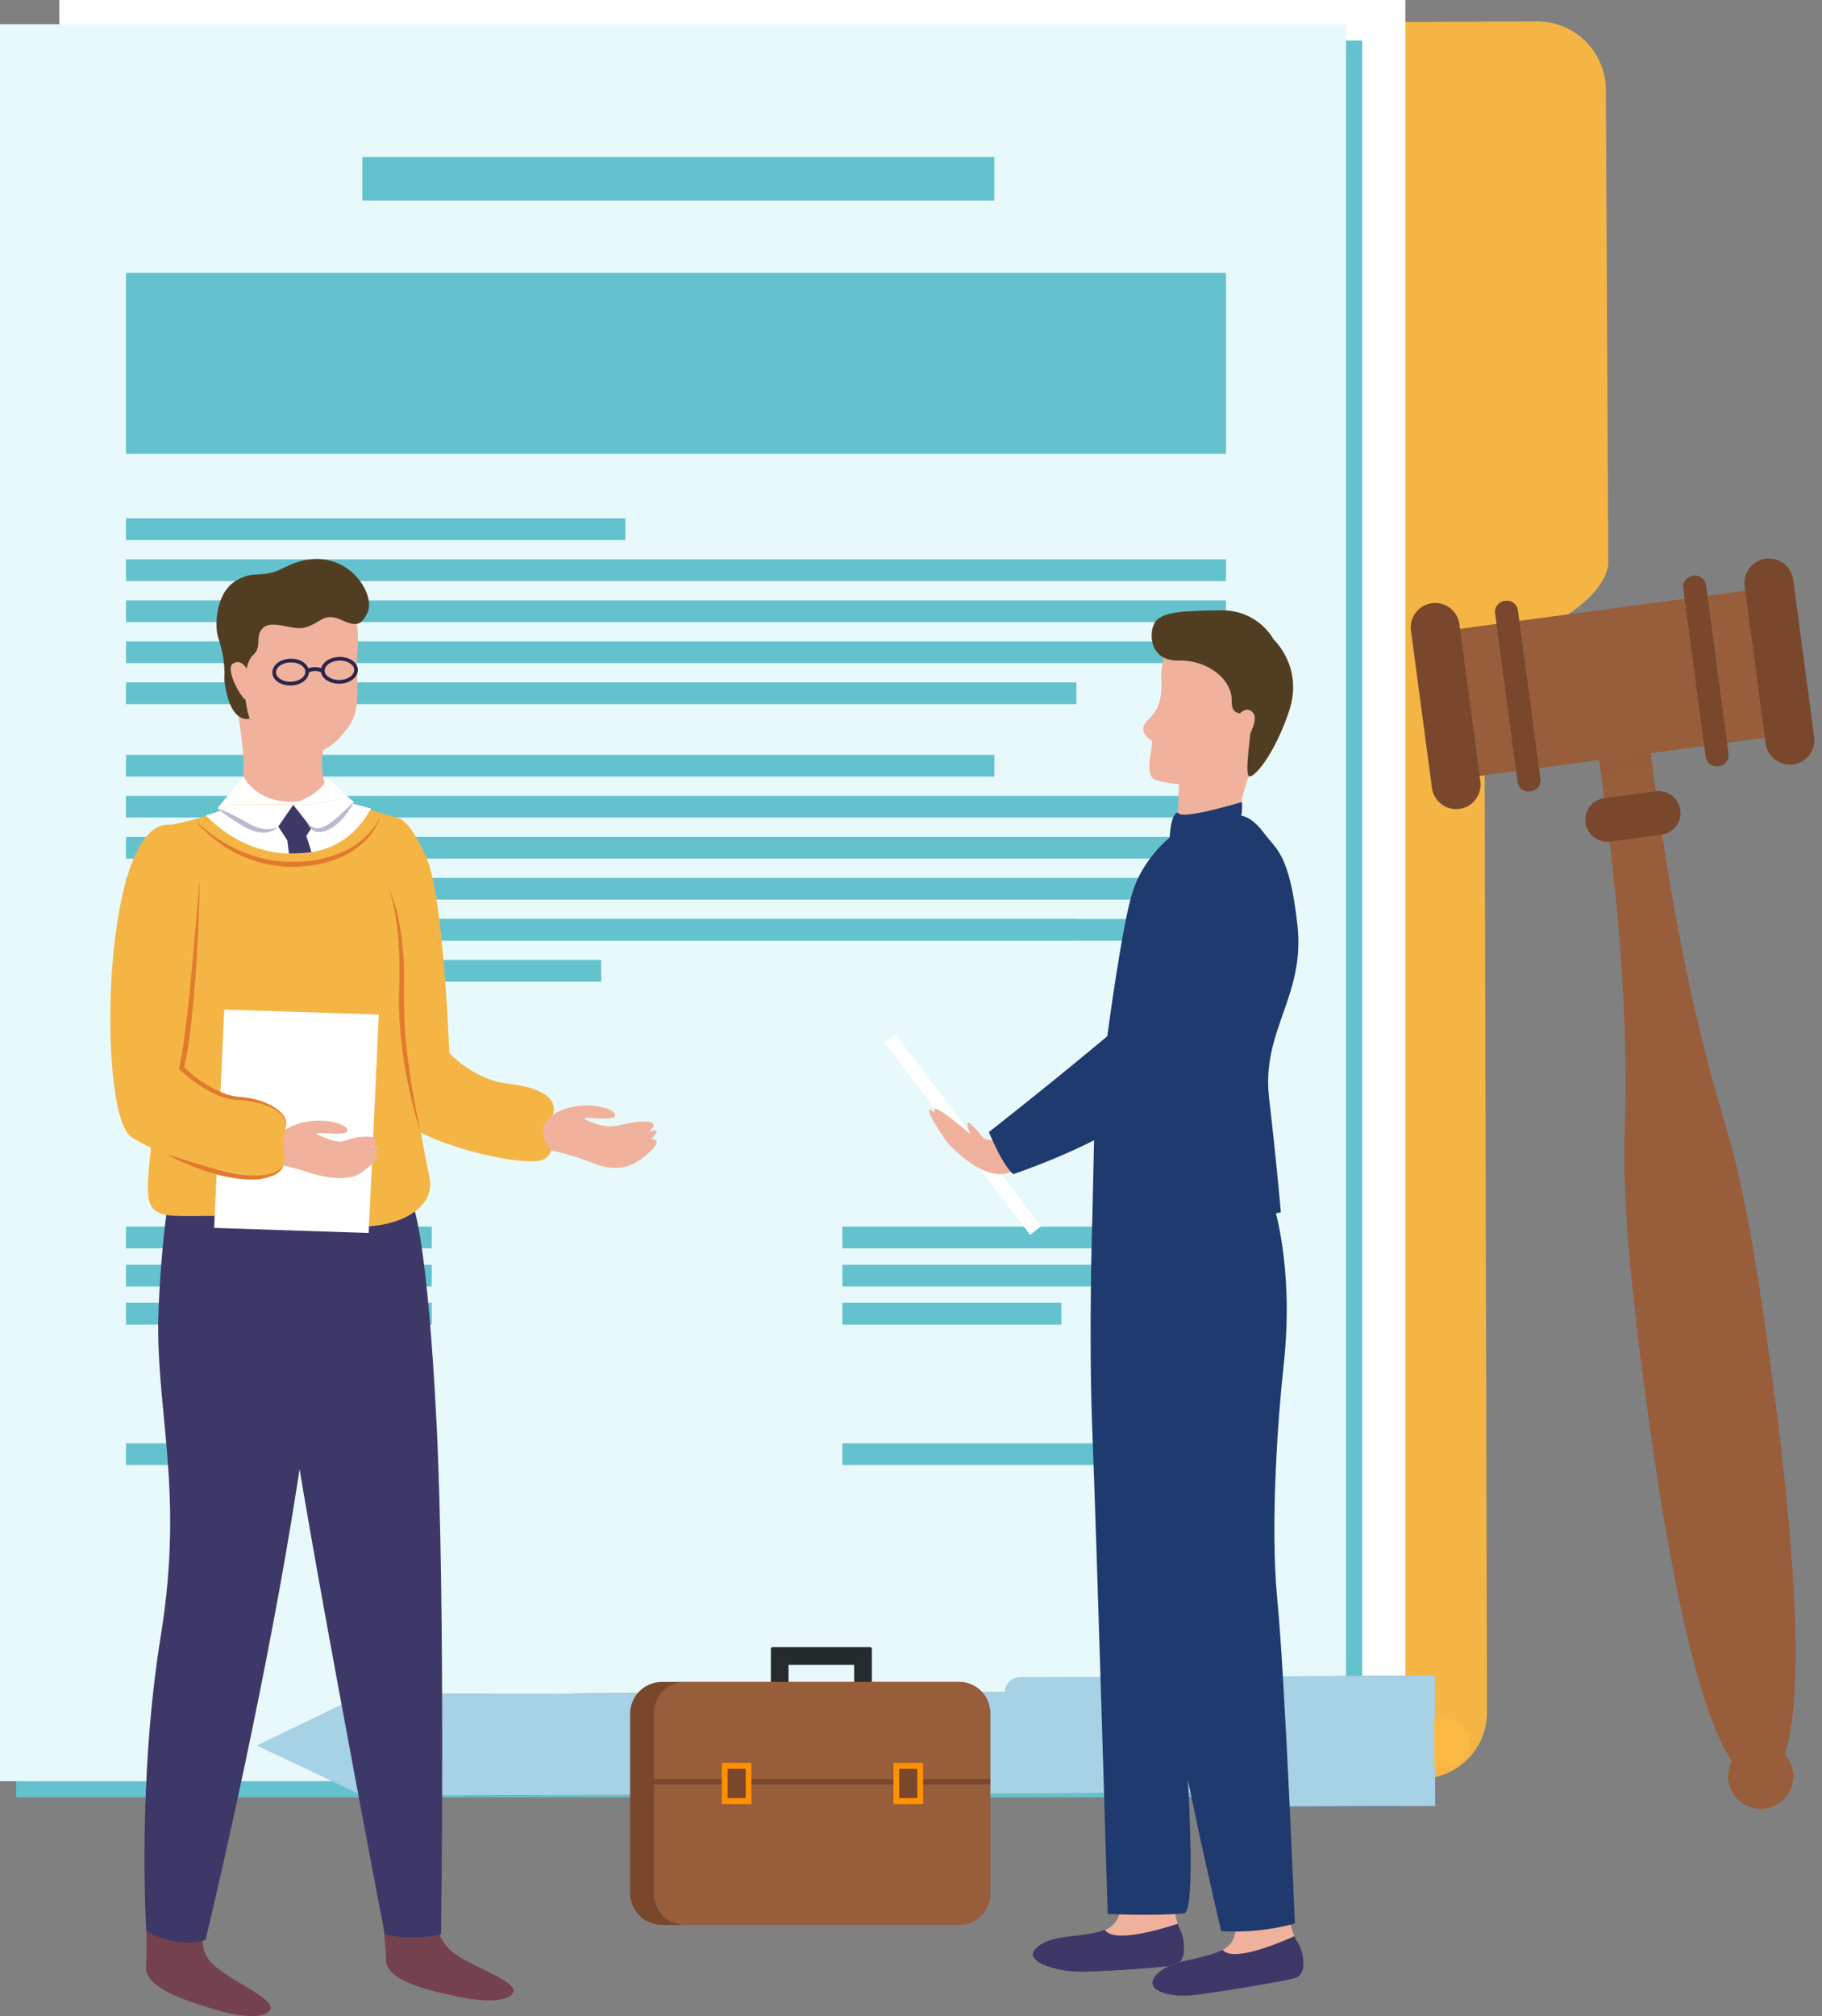 <svg width="132" height="146" fill="none" xmlns="http://www.w3.org/2000/svg"><rect width="100%" height="100%" fill="#808080" stroke="none"/><path d="M111.338 1.543l-8.724.041-15.072.035-72.828.182a4.81 4.81 0 00-4.799 4.823l.294 117.604a4.81 4.81 0 004.822 4.799l87.9-.217a4.81 4.81 0 004.799-4.822l-.188-75.55 2.201-1.525c1.009-.698 2.065-1.332 3.121-1.96 3.596-2.13 3.667-3.937 3.649-4.283l-.17-34.146a4.993 4.993 0 00-5.005-4.981z" fill="#F4B545"/><path d="M101.816 0H4.301v127.226h97.515V0z" fill="#fff"/><path d="M98.69 2.934H1.172V130.16H98.69V2.934z" fill="#64C2CF"/><path d="M97.516 1.76H0v127.226h97.516V1.76z" fill="#E8F9FB"/><path d="M72.041 11.376H26.255v3.145H72.04v-3.145zM45.305 37.537H9.13v1.572h36.176v-1.572zm43.727 51.289H61.029V90.4h28.003v-1.573zm-57.749 0H9.129V90.4h22.154v-1.573zm51.9 2.764H61.029v1.572h22.154V91.59zm0 12.931H61.029v1.572h22.154v-1.572zm-6.29-10.174H61.03v1.573h15.864v-1.573zm-45.61-2.757H9.129v1.572h22.154V91.59zm0 12.931H9.129v1.572h22.154v-1.572zm0-10.174H9.129v1.573h22.154v-1.573zM88.82 40.506H9.13v1.572h79.69v-1.572zm0 2.974H9.13v1.573h79.69V43.48zm0 2.969H9.13v1.572h79.69V46.45zm-10.836 2.969H9.13v1.572h68.855v-1.572zm-5.943 5.245H9.13v1.572h62.912v-1.572zm16.779 2.969H9.13v1.572h79.69v-1.572zm0 2.974H9.13v1.573h79.69v-1.573zm0 2.969H9.13v1.572h79.69v-1.572zM77.984 66.55H9.13v1.572h68.855V66.55z" fill="#64C2CF"/><path d="M88.82 66.55H9.13v1.572h79.69V66.55zm-45.263 2.968H9.129v1.572h34.428v-1.572zM88.82 19.76H9.13v13.107h79.69V19.76z" fill="#64C2CF"/><path d="M26.247 122.712l.03 7.334 77.086-.309-.03-7.334-77.086.309z" fill="#FCBA44"/><path d="M26.245 122.714l.03 7.333 25.444-.102-.029-7.333-25.445.102zm64.528-.031l.028 6.882a1.273 1.273 0 001.278 1.268l10.026-.04a1.272 1.272 0 001.268-1.278l-.027-6.882a1.273 1.273 0 00-1.278-1.268l-10.027.04a1.273 1.273 0 00-1.268 1.278z" fill="#1F3A6F"/><path d="M26.247 122.712l.03 7.334 77.086-.309-.03-7.334-77.086.309z" fill="#FCBA44"/><path d="M26.245 122.714l.03 7.333 25.444-.102-.029-7.333-25.445.102zm64.528-.031l.028 6.882a1.273 1.273 0 001.278 1.268l10.026-.04a1.272 1.272 0 001.268-1.278l-.027-6.882a1.273 1.273 0 00-1.278-1.268l-10.027.04a1.273 1.273 0 00-1.268 1.278z" fill="#1F3A6F"/><path d="M103.313 122.402l-77.086.31.03 7.333 77.086-.309-.03-7.334z" fill="#A7D1E4"/><path d="M51.673 122.61l-25.446.102.03 7.333 25.445-.102-.03-7.333zm39.1.073l.028 6.882a1.273 1.273 0 001.278 1.268l10.026-.04a1.272 1.272 0 001.268-1.278l-.027-6.882a1.273 1.273 0 00-1.278-1.268l-10.027.04a1.273 1.273 0 00-1.268 1.278z" fill="#A7D1E4"/><path d="M103.33 122.392l-30.121.123a1.122 1.122 0 00.804 1.907l29.323-.118v-1.912h-.006z" fill="#A7D1E4"/><path d="M101.394 121.367l.038 9.428 2.546-.01-.038-9.428-2.546.01z" fill="#A7D1E4"/><path d="M106.451 126.235c0 .974-.78 1.766-1.754 1.772h-.78l-.012-3.521h.78a1.763 1.763 0 011.772 1.755l-.006-.006z" fill="#FCBA44"/><path d="M103.313 122.402l-77.086.309.004 1.004 77.086-.31-.004-1.003z" fill="#A7D1E4" opacity=".45"/><path d="M72.792 122.591c0-.622.499-1.126 1.12-1.126l30.011-.123.011 2.247-30.01.123a1.122 1.122 0 01-1.126-1.121h-.006z" fill="#A7D1E4"/><path d="M72.792 122.591c0-.622.499-1.126 1.12-1.126l30.011-.123.011 2.247-30.01.123a1.122 1.122 0 01-1.126-1.121h-.006zm-46.519 7.451l-7.651-3.637 7.621-3.697.03 7.334z" fill="#A7D1E4"/><path d="M19.89 127.009l.034-1.238-1.302.634 1.267.604z" fill="#A7D1E4"/><path d="M128.429 100.062c-.956-7.175-1.954-13.717-3.438-18.622-2.54-8.384-4.083-16.99-5.239-25.674l-1.273-9.557-3.726.498 1.326 9.974c1.121 8.408 1.924 16.844 1.625 25.316-.182 5.18.558 11.922 1.543 19.297 1.619 12.139 3.691 22.406 6.219 26.267a2.352 2.352 0 002.406 3.408 2.355 2.355 0 001.431-3.919c1.432-4.388.745-14.843-.874-26.982v-.006z" fill="#985D3A"/><path d="M128.429 100.062c-.956-7.175-1.954-13.717-3.438-18.622-2.54-8.384-4.083-16.99-5.239-25.674l-1.273-9.557-1.162.152 1.273 9.557c1.156 8.684 2.699 17.29 5.239 25.675 1.485 4.904 2.482 11.446 3.438 18.621 1.62 12.139 2.3 22.594.875 26.983a2.351 2.351 0 01-.863 3.766c.194.024.387.024.593 0a2.355 2.355 0 001.431-3.919c1.432-4.388.745-14.843-.874-26.982z" fill="#985D3A" opacity=".35"/><path d="M118.477 46.19l-3.722.496 1.244 9.334 3.722-.496-1.244-9.334z" fill="#985D3A" opacity=".47"/><path d="M129.944 42.312l-27.276 3.635 1.42 10.654 27.275-3.635-1.419-10.654z" fill="#985D3A"/><path d="M131.149 51.393l-27.275 3.635.209 1.57 27.275-3.635-.209-1.57z" fill="#985D3A" opacity=".35"/><path d="M105.73 58.576a1.77 1.77 0 001.519-1.989l-1.525-11.44a1.771 1.771 0 00-3.509.469l1.526 11.44a1.771 1.771 0 001.989 1.52zm24.178-3.221a1.77 1.77 0 001.519-1.989l-1.525-11.44a1.771 1.771 0 00-3.509.469l1.526 11.44a1.77 1.77 0 001.989 1.52zm-19.066 1.955l.069-.009a.798.798 0 00.686-.896l-1.627-12.213a.799.799 0 00-.897-.685l-.069.01a.798.798 0 00-.686.895l1.627 12.213a.8.8 0 00.897.686zm13.63-1.816l.07-.009a.798.798 0 00.685-.896L123.6 42.376a.798.798 0 00-.896-.686l-.07.01a.798.798 0 00-.686.896l1.628 12.213a.797.797 0 00.896.685zm-4.098 4.948l-3.726.499a1.582 1.582 0 01-1.778-1.362 1.581 1.581 0 011.361-1.777l3.726-.499a1.582 1.582 0 011.778 1.361 1.581 1.581 0 01-1.361 1.778z" fill="#79472C"/><path d="M63.035 119.277h-7.058a.13.13 0 00-.129.129v5.808c0 .07.059.129.13.129h7.057a.13.13 0 00.13-.129v-5.808a.13.13 0 00-.13-.129zm-1.15 1.29v4.201h-4.758v-4.201h4.758z" fill="#252A2C"/><path d="M69.43 121.799H47.963a2.312 2.312 0 00-2.312 2.312v12.972a2.312 2.312 0 002.312 2.312H69.43a2.312 2.312 0 002.312-2.312v-12.972a2.312 2.312 0 00-2.312-2.312z" fill="#79472C"/><path d="M69.5 121.799H49.613a2.236 2.236 0 00-2.236 2.236v13.124a2.236 2.236 0 002.236 2.236H69.5a2.236 2.236 0 002.235-2.236v-13.124c0-1.235-1-2.236-2.235-2.236z" fill="#985D3A"/><path d="M71.742 128.84H47.089v.381h24.653v-.381z" fill="#79472C"/><path d="M54.44 127.66h-2.147v2.987h2.147v-2.987z" fill="#FF9100"/><path d="M54.024 128.094h-1.309v2.118h1.309v-2.118z" fill="#79472C"/><path d="M66.878 127.66h-2.147v2.987h2.147v-2.987z" fill="#FF9100"/><path d="M66.456 128.094h-1.309v2.118h1.309v-2.118z" fill="#79472C"/><path d="M31.453 138.163s-.064 1.859 1.12 3.015c1.186 1.15 4.976 2.247 4.612 3.098-.364.845-2.722.61-3.943.329-1.22-.276-5.203-.963-5.268-2.605-.065-1.643-.387-4.594-.387-4.594l3.86.757h.006zm-16.48.973s-.816 1.684.27 2.928c1.085 1.25 4.77 2.658 4.335 3.473-.434.816-2.763.382-3.96 0-1.191-.381-5.104-1.396-5.034-3.039.076-1.643 0-4.611 0-4.611l4.383 1.249h.006z" fill="#74414E"/><path d="M29.963 87.419s1.009 2.47 1.666 15.694.323 36.962.323 36.962-2.03.528-4.078-.006c0 0-6.823-35.536-7.105-40.142-.275-4.6 3.509-12.901 3.509-12.901l5.685.399v-.006z" fill="#3E3868"/><path d="M23.979 87.653s-.834 10.79-3.268 24.835c-2.441 14.046-5.82 27.992-5.82 27.992s-1.884.733-4.295-.645c0 0-.675-10.696 1.062-21.433 1.736-10.736-.487-16.486-.165-23.75.323-7.263 1.32-11.13 1.32-11.13H23.75l.234 4.137-.006-.006z" fill="#3E3868"/><path d="M11.986 73.35s-1.12 10.009-1.232 11.751c-.111 1.749-.053 2.6 1.256 2.881 1.308.282 7.72-.323 11.88.593 4.16.915 7.768-.804 7.223-3.327-.857-3.96-1.584-9.68-1.584-9.68L11.98 73.343l.006.006z" fill="#F4B545"/><path d="M28.895 59.263s.763.041 2.007 2.857c1.243 2.822 1.648 14.146 1.648 14.146s1.801 1.924 4.154 2.194c2.353.27 3.75.986 3.35 2.27-.399 1.285.475 2.676-.698 3.239-1.174.563-7.351-.774-9.81-2.511-2.458-1.737-3.168-20.048-.64-22.19l-.011-.005z" fill="#F4B545"/><path d="M23.533 53.836s-.587 1.437.152 3.356c.74 1.918-4.81 1.63-4.81 1.63l-1.397-2.053s.528-.276-.229-5.08c-.763-4.806 6.284 2.147 6.284 2.147z" fill="#F0B29C"/><path d="M23.533 53.836s-.194.48-.217 1.25c-.429.158-.91.21-1.485.14-1.607-.21-2.787-1.719-3.42-3.338a9.43 9.43 0 01-.405-1.45c.745-2.064 5.527 3.398 5.527 3.398z" fill="#F0B29C"/><path d="M25.11 43.498s1.092.763.764 3.99c-.135 1.332.399 3.708-.575 5.069-.974 1.361-1.89 2.153-3.497 1.948-1.608-.206-3.509-1.69-4.148-3.303-.64-1.614-.88-4.9-.88-4.9l3.849-3.28 4.488.482v-.006z" fill="#F0B29C"/><path d="M26.613 44.39c-.387.74-.645 1.074-1.825.528-1.408-.657-1.596.3-2.798.546-.845.175-2.324-.617-2.951.023-.628.64.011 1.314-.71 1.96-.722.645-.757 3.127-.24 4.593 0 0-1.456.529-1.843-2.845 0 0 .17-1.215-.446-3.045-.24-.716-.223-3.133 1.232-4.054 1.408-.892 1.877-.117 3.538-.98 4.206-2.188 6.782 1.842 6.043 3.274z" fill="#513E22"/><path d="M25.627 58.084s.035.81-3.062 1.877l-1.32-1.678-1.714 1.813s-1.66.076-3.778-1.567l1.883-2.3s1.004 2.124 4.03 1.796c0 0 1.603-.54 2.043-1.702l1.924 1.76h-.006z" fill="#fff"/><path d="M24.477 57.896s3.21 1.038 4.418 1.36c1.209.324 1.925 9.23 1.59 12.556-.334 3.327-.528 5.18-.305 8.807.217 3.626.164 5.386-1.127 5.38-1.29-.006-16.386-1.438-16.386-1.438s.493-19.32-.733-24.747c0 0 3.29-.54 4.91-1.572l5.539.041 2.1-.387h-.006z" fill="#F4B545"/><path d="M14.914 59.051c1.226 1.262 3.825 3.257 7.65 2.658 2.171-.34 3.503-1.672 4.319-3.156a956.547 956.547 0 01-2.406-.651l-2.1.387-5.539-.041c-.575.37-1.273.622-1.93.803h.006z" fill="#fff"/><path d="M22.565 59.96l-1.162 1.79-1.244-1.895 1.085-1.572 1.32 1.678z" fill="#3E3868"/><path d="M39.93 83.294s1.826.434 2.917.892c1.091.457 2.347.663 3.55-.217 1.202-.88 1.53-1.473.774-1.479 0 0 1.003-.962-.176-.522 0 0 1.097-.821-.522-.745-1.62.076-1.901.722-3.644.035-1.736-.686 1.666.077 1.743-.475.076-.552-2.423-1.22-4.289-.194-1.866 1.027-.352 2.717-.352 2.717v-.012z" fill="#F0B29C"/><path d="M26.712 89.29l-11.2-.37.734-15.811 11.2.364-.734 15.817z" fill="#fff"/><path d="M20.535 84.397s.903.2 2.03.57c.762.252 2.68.656 3.614-.054 1.185-.903 1.625-1.314.862-1.325 0 0 1.003-.963-.176-.523 0 0 1.097-.821-.522-.745-1.62.077-1.168.722-2.91.035-1.737-.686 1.666.077 1.742-.475.077-.551-2.423-1.22-4.288-.193-1.866 1.026-.352 2.716-.352 2.716v-.006z" fill="#F0B29C"/><path d="M22.007 59.984l-1.261.329c.064.463.123.968.182 1.49a8.784 8.784 0 001.637-.1 57.499 57.499 0 00-.558-1.719z" fill="#3E3868"/><path d="M17.906 48.49s-.416-.862-1.056-.416c-.64.446 1.15 3.52 1.144 2.388-.006-1.132-.088-1.971-.088-1.971z" fill="#F0B29C"/><path d="M25.627 58.084a4.794 4.794 0 01-1.402 1.742c-.311.217-.669.428-1.097.428-.106-.011-.211 0-.311-.058-.1-.041-.194-.077-.264-.159-.159-.135-.235-.317-.311-.48.252.287.557.468.874.416.311-.047.616-.23.892-.434.287-.206.546-.452.815-.699l.804-.757zm-5.467 1.771c-.277.317-.734.464-1.169.44-.434-.017-.85-.175-1.22-.387-.704-.41-1.384-.839-2.024-1.373.774.276 1.502.663 2.206 1.062.335.2.692.346 1.068.417.37.059.774.047 1.138-.159z" fill="#BABACF"/><path d="M24.553 49.512c-.704 0-1.284-.405-1.302-.921-.018-.534.563-.992 1.302-1.015.347-.012.681.07.94.234.27.176.428.417.433.687.018.534-.563.992-1.302 1.015h-.07zm.07-1.672h-.058c-.592.023-1.056.352-1.044.74.012.386.51.674 1.097.662.593-.023 1.056-.352 1.044-.74-.005-.175-.117-.345-.31-.469a1.365 1.365 0 00-.722-.193h-.006zm-3.596 1.8c-.322 0-.622-.081-.862-.234-.27-.176-.422-.416-.434-.686-.018-.534.557-.992 1.29-1.015.353-.012.675.07.927.234.27.176.423.417.435.687.017.534-.558.991-1.291 1.015h-.07.005zm.065-1.671h-.059c-.586.023-1.05.352-1.032.739.006.176.117.346.31.47.212.134.488.199.775.193.587-.024 1.05-.352 1.033-.74-.006-.175-.118-.345-.311-.469a1.344 1.344 0 00-.716-.193z" fill="#2B244C"/><path d="M22.283 48.75l-.147-.236a1.277 1.277 0 011.315-.04l-.141.234s-.499-.287-1.027.041z" fill="#2B244C"/><path d="M14.104 59.35a10.513 10.513 0 003.192 2.219c1.18.528 2.458.839 3.743.844 1.285.024 2.587-.187 3.76-.71a5.683 5.683 0 001.614-1.044c.476-.434.892-.95 1.156-1.554-.399 1.267-1.449 2.27-2.64 2.863-1.209.586-2.558.815-3.896.81a9.12 9.12 0 01-3.854-.957c-1.185-.599-2.26-1.432-3.069-2.47h-.006z" fill="#E27A2D"/><path d="M12.514 59.75s1.514 1.695 1.59 4.576c.083 3.08-.956 13.037-.956 13.037s1.801 1.924 4.154 2.194c2.352.27 3.749.986 3.35 2.27-.399 1.285.475 2.676-.698 3.239-1.174.563-8.02-1.027-10.479-2.763-2.458-1.737-2.13-23.568 3.04-22.547v-.006z" fill="#F4B545"/><path d="M14.462 63.757c-.023 2.282-.14 4.559-.293 6.835A109.77 109.77 0 0113.858 74c-.117 1.138-.276 2.27-.54 3.397l-.047-.165c.546.517 1.156.986 1.801 1.373.652.382 1.344.716 2.083.804.763.059 1.56.194 2.265.534.352.164.692.375.968.663.276.276.452.698.3 1.074.117-.382-.089-.763-.359-1.015-.276-.259-.616-.44-.968-.581-.71-.276-1.46-.393-2.23-.428-.797-.07-1.542-.382-2.217-.775a10.978 10.978 0 01-1.883-1.402l-.07-.065.023-.1c.24-1.097.381-2.229.522-3.355.135-1.127.252-2.265.352-3.397.223-2.265.405-4.541.604-6.812v.006zm-2.446 19.795c.721.24 1.437.475 2.153.692.721.218 1.437.435 2.17.581.728.176 1.467.288 2.2.3.37 0 .734-.03 1.086-.135.352-.1.675-.294.91-.599-.165.346-.493.605-.845.769a3.644 3.644 0 01-1.139.252c-.774.047-1.542-.076-2.288-.223a17.379 17.379 0 01-2.182-.675c-.71-.275-1.402-.58-2.065-.962zM30.48 82.01c-.47-1.42-.81-2.881-1.08-4.354a32.563 32.563 0 01-.487-4.47c-.03-.752.011-1.509.029-2.248.012-.745 0-1.484-.041-2.223a20.118 20.118 0 00-.223-2.218c-.111-.733-.258-1.467-.505-2.17.617 1.366.863 2.88 1.01 4.364.164 1.496.047 3.01.1 4.483.023 1.484.187 2.962.392 4.435.206 1.473.482 2.94.798 4.4h.006z" fill="#E27A2D"/><path d="M64.869 74.894l-.8.606 10.553 13.918.8-.606-10.553-13.918z" fill="#fff"/><path d="M84.814 46.344s-.757 1.285-.68 2.95c.075 1.667-.341 2.195-1.022 2.91-.68.717.035 1.239.305 1.415.264.176-.704 2.593.352 2.88 1.039.282 1.667.282 1.667.282l-.135 2.705 4.546-.986s.34-1.93.91-2.863c.569-.933.91-6.641.91-6.641l-6.842-2.646-.011-.006z" fill="#F0B29C"/><path d="M87.712 56.898s-.992.992-2.33 1.174l.042-1.297 2.288.123zm1.713-5.374s1.021-1.285 1.702-.493c.68.792-1.285 2.682-1.702 2.341-.416-.34 0-1.854 0-1.854v.006zm-4.395 86.011s.083 1.525.453 2.182.575 2.47-.452 2.635c-1.027.164-5.193.451-6.794.451-1.602 0-4.447-.739-3.045-1.854 1.402-1.108 4.57-.41 5.562-1.689.991-1.279 0-2.922 0-2.922l4.283 1.191-.006.006z" fill="#F0B29C"/><path d="M75.192 140.949c1.167-.927 3.338-.598 4.846-1.202.616.95 3.743.07 5.286-.435.047.153.1.288.164.399.37.658.575 2.47-.451 2.635-1.027.164-5.193.452-6.794.452-1.602 0-4.448-.74-3.045-1.854l-.006.005z" fill="#3E3868"/><path d="M93.303 138.468s.24 1.507.68 2.123c.44.616.834 2.394-.175 2.67-1.01.276-5.85 1.074-7.445 1.238-1.596.17-3.767-.346-2.494-1.602 1.273-1.25 4.506-.886 5.357-2.259.85-1.373-.305-2.904-.305-2.904l4.382.739v-.005z" fill="#F0B29C"/><path d="M83.875 142.897c1.062-1.044 3.256-.944 4.694-1.701.71.88 3.731-.323 5.21-.986.064.147.129.276.205.382.44.616.833 2.393-.176 2.669-1.004.27-5.85 1.074-7.445 1.238-1.596.17-3.767-.346-2.494-1.602h.006z" fill="#3E3868"/><path d="M70.205 82.056s-2.224-1.936-2.505-1.76c-.282.176 1.22 1.713 1.22 1.713s-1.355-1.807-1.59-1.63c-.235.175 1.279 2.334 1.279 2.334s3.162 3.644 5.18 1.784c2.019-1.86-2.634-1.672-3.584-2.44z" fill="#F0B29C"/><path d="M92.183 86.967s1.625 4.594.81 11.951c-.37 3.338-.998 11.347-.453 16.956.552 5.615 1.268 23.415 1.268 23.415s-2.27.733-5.333.563c0 0-3.597-15.06-4.57-23.521-.975-8.46-2.224-27.85-2.224-27.85l10.508-1.514h-.006z" fill="#1F3A6F"/><path d="M82.766 90.053l-1.109-2.1-2.517.129s-.287 8.513 0 15.635c.288 7.123 1.11 34.886 1.11 34.886s3.513.158 5.532-.047c2.018-.206-3.022-48.503-3.022-48.503h.006z" fill="#1F3A6F"/><path d="M93.996 66.99c-.575-5.187-1.538-5.463-2.43-6.671-.668-.91-1.267-1.185-1.648-1.262.1-.246.059-.98.059-.98s-4.483 1.362-4.635.775c0 0-.481-.135-.605 1.801 0 0-1.895 1.485-2.675 3.908-.78 2.429-1.813 10.285-1.813 10.285l-.264 1.754s1.197.023 1.25 2.464l-1.89-.1-.205 9.123s3.204.746 4.295.757c4.834.053 9.358-1.056 9.358-1.056s-.276-3.35-.85-8.26c-.576-4.911 2.627-7.352 2.053-12.538z" fill="#1F3A6F"/><path d="M92.294 46.344s-1.097-2.177-3.837-2.148c-2.74.03-4.265.112-4.764.845-.499.734-.446 2.846 1.69 2.793 2.135-.053 3.901 1.39 3.854 2.933-.046 1.543 1.461.429 1.438 1.32-.024.892-.505 3.826-.206 4.107.3.282 1.843-1.484 2.916-4.676 1.074-3.191-1.085-5.18-1.085-5.18l-.006.006z" fill="#513E22"/><path d="M89.32 61.803s3.813-1.32 4.06 2.916c.246 4.242-4.97 9.34-6.495 11.81-1.526 2.47-5.633 5.774-13.465 8.496 0 0-.645-.358-1.778-3.045 0 0 4.811-3.755 9.517-7.727 0 0 4.411-11.716 8.155-12.456l.006.006z" fill="#1F3A6F"/><path d="M89.824 51.665s.57-.598.992 0c.428.599-.775 2.582-.992 2.282-.223-.299 0-2.282 0-2.282zM70.416 82.772s.305.504-.217-.915c-.651-1.778 1.666 1.355 1.666 1.355l-1.449-.44z" fill="#F0B29C"/></svg>